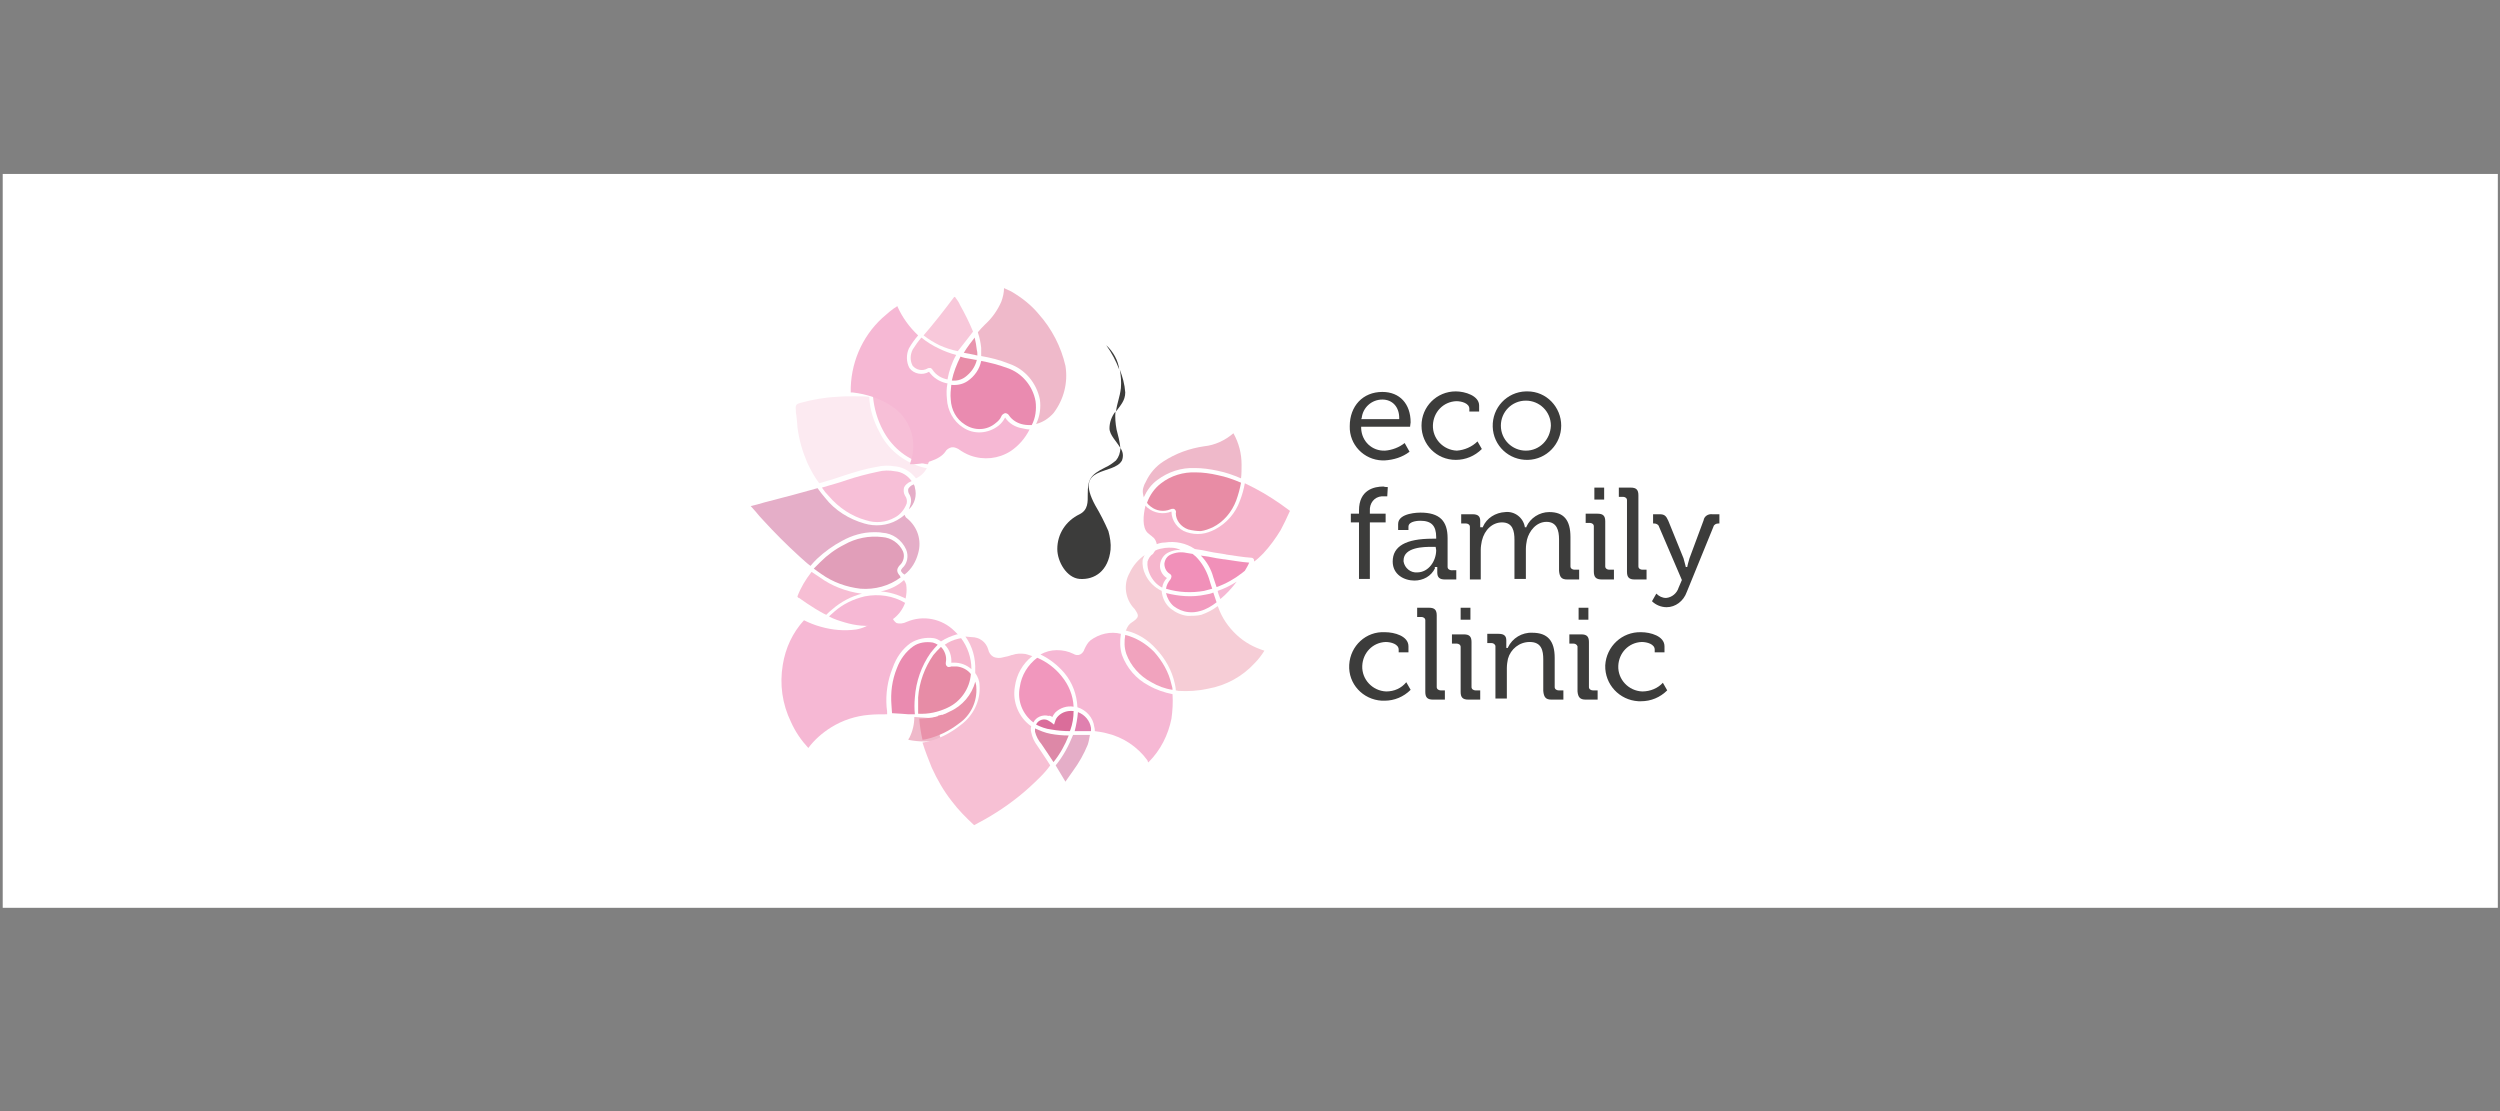 <?xml version="1.0" encoding="UTF-8"?> <!-- Generator: Adobe Illustrator 23.0.1, SVG Export Plug-In . SVG Version: 6.00 Build 0) --> <svg xmlns="http://www.w3.org/2000/svg" xmlns:xlink="http://www.w3.org/1999/xlink" id="Layer_1" x="0px" y="0px" viewBox="0 0 459.9 204.4" style="enable-background:new 0 0 459.9 204.4;" xml:space="preserve"><rect x="0" y="0" width="459.9" height="204.4" fill="#808080" stroke="none"/> <style type="text/css"> .st0{fill:#FFFFFF;} .st1{fill:#E5AEC8;} .st2{fill:#EFB9CA;} .st3{fill:#F6B8D4;} .st4{fill:#F7BED4;} .st5{fill:#E19EB9;} .st6{fill:#F7BFD7;} .st7{fill:#FCEAF1;} .st8{fill:#F6B6CD;} .st9{fill:#E88CA5;} .st10{fill:#F29BBF;} .st11{fill:#F190B9;} .st12{fill:#F6CDD6;} .st13{fill:#F1A3BE;} .st14{fill:#E080AF;} .st15{fill:#F197BD;} .st16{fill:#DD88A7;} .st17{fill:#DA6D9A;} .st18{fill:#F7C0D4;} .st19{fill:#E992AA;} .st20{fill:#EA8BB0;} .st21{fill:#E78CA6;} .st22{fill:#F6B7CE;} .st23{fill:#E88DA8;} .st24{fill:#F7BFD4;} .st25{fill:#F8C8DA;} .st26{fill:#E996AE;} .st27{fill:#3C3C3B;} </style> <rect x="0.5" y="32" class="st0" width="459" height="135"></rect> <path class="st1" d="M166.4,105.7L166.4,105.7c1.3-1,2.1-2.4,2.5-3.9c0.7-2.4-0.1-4.9-2.1-6.5c-0.2-0.1-0.3-0.4-0.4-0.6 c-0.4,0.4-0.9,0.7-1.4,1c-1.8,1-4,1.2-6,0.6c-2.8-0.8-5.4-2.4-7.2-4.7c-0.5-0.6-1-1.2-1.4-1.8c-2.8,0.8-5.8,1.6-9.7,2.6l-1.4,0.4 l-1.2,0.3l0.9,1c0.5,0.6,0.9,1.1,1.4,1.6c2.1,2.3,4.3,4.5,6.6,6.6c0.8,0.7,1.4,1.3,2.1,1.8c0.4-0.5,0.8-0.9,1.2-1.3 c1.4-1.3,2.9-2.4,4.6-3.3c1.8-1,3.8-1.6,5.9-1.6c0.5,0,1,0,1.5,0.1c1.9,0.1,3.6,1.3,4.4,3.1c0.5,1.2,0.2,2.6-0.7,3.4 c-0.3,0.4-0.4,0.5,0.1,1L166.4,105.7z"></path> <path class="st1" d="M168.1,89.1l-0.2,0.1c-0.3,0.1-0.6,0.4-0.8,0.7c-0.1,0.3,0,0.7,0.1,0.9c0.4,0.6,0.5,1.3,0.3,2 c-0.1,0.3-0.2,0.6-0.3,0.9c1.1-1,1.5-2.6,1.1-4C168.3,89.5,168.2,89.3,168.1,89.1z"></path> <path class="st2" d="M172.4,132.1h-1.2l-1.3-0.1l-1.7-0.1c0,1.3-0.3,2.6-0.9,3.8c-0.1,0.1-0.2,0.3-0.2,0.4c2,0.4,4,0.4,6,0 C172.7,134.8,172.5,133.5,172.4,132.1z"></path> <path class="st3" d="M166.5,110.9c-2.2-1.3-4.8-1.7-7.4-1.2c-2.1,0.5-4,1.4-5.6,2.8c-0.3,0.3-0.7,0.6-1,0.9c0.9,0.5,1.9,0.8,2.9,1.1 c2,0.6,4,0.8,6.1,0.5C163.8,114.7,165.7,113.1,166.5,110.9z"></path> <path class="st4" d="M162,108.8c1.6,0.1,3.2,0.6,4.6,1.3c0-0.2,0.1-0.4,0.1-0.6c0.1-0.7,0.1-1.3,0-2c-0.1-0.3-0.2-0.5-0.4-0.8 C165.1,107.8,163.6,108.5,162,108.8z"></path> <path class="st4" d="M150.8,106.2c-0.5-0.3-1-0.7-1.5-1c-1.1,1.4-2,2.9-2.6,4.5c0,0.1,0,0.1,0.2,0.3h0.1c1,0.7,2,1.4,3,2 c0.7,0.4,1.3,0.8,2,1.1c0.4-0.4,0.7-0.7,1.1-1c1.6-1.4,3.5-2.4,5.5-2.9h-0.2C155.6,108.8,153,107.8,150.8,106.2z"></path> <path class="st5" d="M166.1,101.4c-0.7-1.5-2.2-2.5-3.8-2.6c-2.4-0.3-4.9,0.2-7,1.4c-1.6,0.8-3.1,1.9-4.4,3.2 c-0.4,0.4-0.8,0.8-1.2,1.2c0.5,0.4,1,0.7,1.4,1c2.1,1.5,4.6,2.4,7.2,2.7c2.6,0.2,5.3-0.5,7.4-2.1l-0.1-0.1V106 c-0.6-0.7-0.8-1.2-0.1-2C166.2,103.4,166.5,102.3,166.1,101.4z"></path> <path class="st6" d="M164.7,86.7L164.7,86.7c-1.1-0.2-2.2-0.2-3.3,0.1c-1.9,0.4-3.8,0.9-5.6,1.5l-1.2,0.4l-3.4,1 c0.4,0.6,0.8,1.1,1.3,1.6c1.8,2.1,4.2,3.7,6.8,4.4c1.8,0.6,3.7,0.4,5.3-0.5c1-0.5,1.8-1.5,2.2-2.6c0.1-0.5,0-1-0.3-1.4 c-0.3-0.5-0.3-1-0.2-1.5c0.2-0.5,0.7-0.9,1.2-1.1l0.2-0.1C167,87.5,165.9,86.8,164.7,86.7z"></path> <path class="st7" d="M161.8,79.5c-1.1-2-1.8-4.2-1.9-6.5c-0.6-0.1-1.7-0.1-2.9-0.1c-0.9,0-1.9,0-3,0.1c-2.3,0.1-4.5,0.5-6.7,1.1 c-0.8,0.2-1,0.4-0.9,1.3c0,0.2,0,0.6,0.1,1c0.1,0.8,0.2,2,0.2,2.2c0.3,2.3,0.9,4.4,1.8,6.5c0.6,1.3,1.3,2.6,2.2,3.8 c1.3-0.4,2.5-0.7,3.6-1.1l1.2-0.4c1.9-0.6,3.8-1.2,5.7-1.5c1.2-0.3,2.4-0.3,3.5-0.1h0.1c1.5,0.2,2.8,1,3.7,2.2 c0.9-0.4,1.6-1.1,2-1.9c-0.3,0-0.7-0.1-1-0.2C166.1,84.9,163.3,82.6,161.8,79.5z"></path> <path class="st6" d="M167.7,75.4c-2-1.3-4.4-2.2-6.8-2.4h-0.3c0.2,2.1,0.8,4.2,1.8,6.1c1.5,2.9,4.1,5.2,7.2,6.1 c0.3,0.1,0.7,0.2,1.1,0.2c0.1-0.2,0.2-0.5,0.3-0.8c0.6-1.9,0.5-4-0.4-5.8l0,0C170,77.5,168.9,76.3,167.7,75.4z"></path> <g> <path class="st8" d="M232.4,101.8c1.2-1.3,2.3-2.8,3.2-4.3c0.6-1.1,1.1-2.2,1.6-3.3l0.1-0.2l-0.1-0.1c-2-1.5-4.1-2.9-6.4-4.1 c-0.6-0.3-1.2-0.6-1.8-0.9c-0.2,1.1-0.5,2.2-0.9,3.2c-0.8,2.3-2.5,4.2-4.6,5.3c-0.8,0.4-1.6,0.7-2.5,0.8s-1.8,0-2.7-0.3 c-1.6-0.5-2.8-2.1-2.8-3.8c-1.5,0.6-3.2,0.3-4.4-0.7c-0.1-0.1-0.3-0.3-0.4-0.4v0.1c-0.4,1.7-0.6,3.9,0.4,4.9 c0.2,0.2,0.4,0.3,0.6,0.5c0.2,0.1,0.3,0.3,0.5,0.4c0.3,0.3,0.5,0.7,0.6,1.2c0.5-0.2,1-0.3,1.5-0.3c1.9-0.3,3.9,0.1,5.5,1.2 c0.9,0.1,1.9,0.3,2.8,0.5c0.9,0.2,2,0.3,3,0.5h-0.1c1.5,0.2,3.1,0.5,4.7,0.6c0.2,0,0.3,0.1,0.4,0.2c0.1,0.1,0.1,0.3,0.1,0.5 C231.3,102.9,231.8,102.4,232.4,101.8z"></path> <path class="st2" d="M226.9,79.7c-1.5,1.3-3.4,2.2-5.4,2.4c-2.7,0.4-5.2,1.3-7.5,2.8c-1.4,0.9-2.5,2.2-3.2,3.7l-0.1,0.2 c-0.2,0.3-0.3,0.7-0.4,1c-0.1,0.4-0.1,0.8,0,1.2c0,0.2,0.1,0.3,0.1,0.5c0.6-1.3,1.4-2.4,2.5-3.2c2-1.5,4.4-2.3,6.9-2.2 c1.4,0,2.8,0.2,4.2,0.5c1.5,0.3,2.9,0.8,4.3,1.4c0.1-0.8,0.1-1.7,0.1-2.5C228.4,83.4,227.9,81.5,226.9,79.7L226.9,79.7z"></path> <path class="st9" d="M218.6,97.4c0.8,0.2,1.6,0.3,2.3,0.3c0.8-0.1,1.5-0.4,2.2-0.7c2-1,3.5-2.8,4.3-4.9c0.4-1.1,0.7-2.2,0.9-3.3 c-1.4-0.6-2.8-1.1-4.3-1.4c-1.3-0.3-2.7-0.5-4-0.5c-2.3-0.1-4.6,0.6-6.4,2c-1.2,0.9-2.1,2.2-2.6,3.6c0.2,0.3,0.4,0.5,0.7,0.7 c1,0.8,2.4,1,3.6,0.5c0.2-0.1,0.3-0.1,0.5-0.1c0.1,0,0.2,0,0.3,0.1c0.2,0.2,0.3,0.4,0.2,0.7C216.3,95.7,217.2,96.9,218.6,97.4z"></path> <path class="st10" d="M221.7,109.4L221.7,109.4c-2.4,0.5-4.8,0.3-7.2-0.3c0.2,0.9,0.7,1.8,1.4,2.4c0.8,0.6,1.7,1,2.7,1.1 c0.7,0.1,1.5,0,2.2-0.2c1.1-0.3,2.1-0.9,3-1.6c-0.2-0.6-0.4-1.2-0.6-1.8C222.8,109.2,222.3,109.3,221.7,109.4z"></path> <path class="st11" d="M221.5,108.7c0.5-0.1,1-0.3,1.5-0.4c-0.2-0.6-0.4-1.2-0.6-1.9c-0.5-1.5-1.3-2.9-2.4-4 c-0.2-0.2-0.4-0.3-0.6-0.5l-1.2-0.2c-0.9-0.2-1.9-0.1-2.8,0.3c-0.7,0.3-1.1,0.9-1.2,1.7c0,0.7,0.3,1.4,0.9,1.8 c0.2,0.1,0.4,0.3,0.4,0.5s-0.1,0.5-0.2,0.6c-0.4,0.5-0.7,1-0.8,1.7C216.8,109,219.2,109.1,221.5,108.7z"></path> <path class="st11" d="M222.3,102.4l-1.4-0.2c1.1,1.1,1.9,2.5,2.3,4l0,0c0.2,0.6,0.4,1.2,0.6,1.8c1.7-0.6,3.3-1.5,4.7-2.6l0.5-0.4 c0.3-0.5,0.6-1,0.8-1.5c-1.5-0.1-3-0.4-4.5-0.6h-0.1C224.3,102.8,223.3,102.6,222.3,102.4z"></path> <path class="st3" d="M227.5,107c-1.1,0.7-2.3,1.3-3.5,1.7c0.1,0.5,0.3,1,0.5,1.5C225.6,109.3,226.6,108.2,227.5,107z"></path> <path class="st12" d="M230.8,122c0.7-0.7,1.3-1.5,1.8-2.3c-1.9-0.6-3.6-1.5-5.1-2.9s-2.7-3.1-3.4-5.1l-0.1-0.2 c-0.9,0.7-1.9,1.2-3,1.6c-0.8,0.2-1.7,0.2-2.5,0.2c-1.1-0.1-2.2-0.6-3.1-1.3c-1-0.8-1.6-2-1.7-3.3c-1.3-0.6-2.4-1.7-3-3 c-0.4-0.8-0.6-1.8-0.5-2.7c0.1-0.3,0.2-0.6,0.4-0.9c-1.2,0.8-2.2,2-2.8,3.3c-1.2,2.1-0.8,4.8,0.8,6.5l0.1,0.1 c0.4,0.6,0.7,1,0.6,1.4c-0.1,0.4-0.5,0.7-1.1,1.1c-0.5,0.3-0.8,0.8-1,1.3l-0.1,0.2c2.2,0.5,4.1,1.7,5.6,3.4c1.7,1.8,2.9,4,3.4,6.3 c0.1,0.4,0.2,0.9,0.2,1.3l0.5,0.1c1.8,0.1,3.6,0,5.4-0.4C225.6,126.1,228.6,124.4,230.8,122z"></path> <path class="st8" d="M214.3,100.8c-0.6,0.1-1.3,0.2-1.8,0.5c-0.1,0.2-0.3,0.4-0.4,0.6c-0.5,0.3-0.8,0.8-1,1.4 c-0.1,0.8,0.1,1.6,0.4,2.3c0.5,1.1,1.3,2,2.3,2.5c0.1-0.7,0.4-1.3,0.9-1.8l0,0h-0.1c-0.8-0.5-1.3-1.5-1.2-2.4 c0.1-1,0.7-1.9,1.6-2.3c0.7-0.3,1.4-0.5,2.2-0.4C216.3,100.7,215.3,100.7,214.3,100.8z"></path> <path class="st13" d="M207,116.8c-0.2,1.2-0.2,2.3,0.2,3.5l0,0c0.8,2.2,2.5,4.1,4.6,5.2c1.2,0.7,2.5,1.2,3.9,1.4 c0-0.3-0.1-0.7-0.2-1c-0.5-2.3-1.7-4.3-3.2-6C210.8,118.4,209,117.3,207,116.8z"></path> <path class="st3" d="M215.7,127.7c-1.5-0.3-3-0.8-4.4-1.6c-2.3-1.2-4-3.2-4.9-5.6c-0.4-1.3-0.4-2.6-0.2-3.9c-1.9-0.5-4,0-5.6,1.2 c-0.5,0.4-0.8,1-1.1,1.6c-0.1,0.4-0.4,0.8-0.8,1c-0.4,0.2-0.9,0.1-1.2-0.1c-1-0.5-2-0.7-3.1-0.7c-1.1,0-2.1,0.3-3,0.8 c1.7,0.8,3.2,2,4.4,3.4c1.5,1.8,2.3,4,2.4,6.3c1.6,0.5,2.9,1.9,3.1,3.6c0.1,0.3,0.1,0.5,0.1,0.8c0.7,0.1,1.5,0.2,2.2,0.4 c3,0.7,5.7,2.5,7.5,5v0.1l0.2,0.3v-0.1c2.2-2.2,3.6-5,4.2-8C215.7,130.8,215.8,129.2,215.7,127.7z"></path> <path class="st14" d="M200.7,134.5c0-0.2,0-0.4,0-0.6c-0.2-1.3-1.1-2.4-2.4-2.9c-0.1,1.2-0.3,2.3-0.6,3.5h1 C199.3,134.5,200,134.5,200.7,134.5z"></path> <path class="st1" d="M197.9,135.2h-0.5c-0.8,2-1.8,3.9-3.2,5.6c0.6,1,1.2,2,1.8,3l0.2-0.3c0.4-0.6,0.8-1.1,1.2-1.7 c1.1-1.5,2-3.1,2.7-4.8c0.2-0.6,0.3-1.2,0.4-1.8C199.7,135.2,198.7,135.2,197.9,135.2z"></path> <path class="st15" d="M193.6,131.9c0.1-0.3,0.3-0.5,0.5-0.8c0.9-0.9,2.2-1.3,3.4-1.1c-0.1-2.1-0.9-4-2.2-5.6 c-1.2-1.5-2.8-2.7-4.5-3.4l0,0c-1.7,1.3-2.9,3.2-3.2,5.4c-0.5,2.5,0.5,5,2.5,6.5c0.5-1,1.7-1.5,2.8-1.2l0,0 C193,131.6,193.3,131.7,193.6,131.9z"></path> <path class="st16" d="M190.4,134c0,0.2,0,0.4,0,0.6c0.2,0.8,0.6,1.6,1.2,2.3c0.7,1,1.4,2.1,2.2,3.3c1.2-1.5,2.1-3.1,2.8-4.9 c-1.1,0-2.2-0.1-3.3-0.3C192.2,134.8,191.3,134.4,190.4,134z"></path> <path class="st17" d="M193.4,134.2c1.1,0.2,2.3,0.3,3.4,0.3l0.1-0.2c0.4-1.1,0.6-2.3,0.6-3.5h-0.1c-1-0.1-2,0.2-2.7,0.9 c-0.3,0.3-0.5,0.6-0.6,1l-0.2,0.6l-0.5-0.4c-0.3-0.2-0.6-0.4-0.9-0.5c-0.8-0.2-1.6,0.2-1.9,0.9 C191.4,133.7,192.4,134.1,193.4,134.2z"></path> <path class="st18" d="M171.4,141.2c1,2.2,2.2,4.3,3.7,6.2c1.2,1.6,2.6,3,4.1,4.4l0,0c2.9-1.5,5.6-3.2,8.1-5.2 c1.4-1.1,2.8-2.4,4.1-3.7c0.7-0.7,1.3-1.4,1.8-2.1c-0.8-1.3-1.6-2.4-2.3-3.5l0,0c-0.6-0.8-1-1.6-1.2-2.6c-0.1-0.4-0.1-0.8,0-1.1 c-2.3-1.6-3.5-4.5-3-7.3c0.3-2.2,1.4-4.2,3.2-5.6c-0.4-0.1-0.8-0.3-1.3-0.4c-0.8-0.1-1.6-0.1-2.4,0.2h-0.1c-0.5,0.2-1,0.3-1.5,0.4 c-0.6,0.2-1.3,0.2-1.9-0.1c-0.5-0.3-0.8-0.8-0.9-1.3c-0.4-1.4-1.6-2.3-3.1-2.3c-0.4,0-0.8-0.1-1.1-0.1c1.3,1.8,1.9,4,1.8,6.3v0.4 c0.5,0.7,0.8,1.5,0.8,2.3c0.2,2.9-1.2,5.6-3.5,7.3c-1.9,1.5-4,2.6-6.4,3.1l-0.6,0.1C170.2,138.2,170.8,139.7,171.4,141.2z"></path> <path class="st19" d="M174.7,130.9l-0.2,0.1l-0.2,0.1l-0.2,0.1l-0.2,0.1l-0.3,0.1l-0.2,0.1l0,0h-0.2l-0.4,0.1h-0.1l-0.3,0.2h-0.1 l-0.3,0.1h-0.1l-0.4,0.1l0,0c-0.8,0.1-1.6,0.2-2.4,0.2c0.1,1.3,0.3,2.6,0.6,3.9c0.2,0,0.4-0.1,0.6-0.1c2.2-0.5,4.3-1.5,6.1-2.9 c2.2-1.5,3.4-4.1,3.2-6.7c0-0.3-0.1-0.7-0.2-1C178.8,127.8,177,129.9,174.7,130.9z"></path> <path class="st20" d="M171.6,118.2c-1.3-0.2-2.6,0-3.6,0.7c-1.4,1-2.4,2.4-3,4c-0.9,2.2-1.2,4.5-1,6.9c0,0.5,0.1,1,0.1,1.4l1.7,0.1 l1.3,0.1h1.2c-0.1-1-0.1-2,0-3.1c0.2-2.9,1.2-5.8,2.9-8.2c0.4-0.5,0.9-1.1,1.3-1.5C172.2,118.4,171.9,118.3,171.6,118.2z"></path> <path class="st21" d="M173.1,119c-0.5,0.5-1,1-1.4,1.5c-1.6,2.3-2.6,5-2.8,7.8c0,1,0,2,0,3c1.9,0.1,3.7-0.3,5.4-1.1 c2.4-1.1,4.1-3.5,4.3-6.2c-0.6-0.8-1.6-1.3-2.6-1.4c-0.3,0-0.5,0-0.8,0c-0.1,0-0.1,0-0.2,0c-0.2,0.1-0.4,0.1-0.6,0.1 c-0.2-0.1-0.5-0.3-0.4-0.9C174.2,120.8,173.8,119.7,173.1,119z"></path> <path class="st22" d="M175.2,121.9h0.3c1.2,0,2.3,0.4,3.2,1.2c0-2.1-0.7-4.1-1.9-5.7l-0.5,0.1c-0.9,0.2-1.8,0.6-2.5,1.1 c0.9,0.9,1.3,2.1,1.2,3.4C174.9,121.9,175.1,121.9,175.2,121.9z"></path> <path class="st3" d="M167.5,118.3c1.3-0.8,2.8-1.1,4.3-0.9c0.5,0.1,0.9,0.3,1.3,0.6c0.9-0.6,1.9-1,2.9-1.3h0.2 c-0.2-0.2-0.4-0.4-0.6-0.6c-2.3-2.3-5.8-3-8.8-1.7c-0.6,0.3-1.3,0.4-1.9,0.2c-0.4-0.3-0.7-0.7-0.8-1.2c-0.2-0.8-0.6-1.5-1.2-2 c-0.9,2.3-3,4-5.4,4.4c-2.2,0.3-4.4,0.1-6.5-0.5c-1.1-0.3-2.1-0.7-3.1-1.2c-2.1,2.3-3.4,5.1-3.9,8.2c-0.6,3.6-0.1,7.2,1.5,10.5 c0.8,1.8,1.9,3.4,3.2,4.8c1.1-1.5,2.6-2.8,4.2-3.8c2.1-1.3,4.5-2.1,7-2.3c1.1-0.1,2.2-0.1,3.3-0.1c0-0.4,0-0.8-0.1-1.3 c-0.2-2.5,0.2-5,1.1-7.2C164.9,120.9,166,119.4,167.5,118.3z"></path> <path class="st20" d="M190.5,73.8c-0.5-2.8-2.5-5.2-5.2-6.1c-1.6-0.6-3.2-1-4.8-1.3c-0.3,1.5-1.2,2.8-2.5,3.7 c-0.9,0.6-1.9,0.8-3,0.7c-0.1,0.9-0.2,1.8-0.1,2.7c0.1,1.9,1,3.6,2.6,4.6c1.8,1.2,4.1,1.1,5.7-0.3c0.4-0.3,0.8-0.7,1-1.2 c0.1-0.3,0.4-0.5,0.7-0.6c0.3,0,0.6,0.2,0.7,0.4c0.6,0.9,1.6,1.5,2.7,1.7c0.5,0.1,1,0.1,1.5,0.1C190.5,76.9,190.7,75.3,190.5,73.8z "></path> <path class="st23" d="M175.1,70c0.8,0.1,1.7-0.1,2.4-0.6c1.1-0.8,1.9-1.9,2.2-3.2h-0.2l-1.1-0.2c-0.7-0.1-1.2-0.2-1.7-0.4 C176,67,175.4,68.5,175.1,70z"></path> <path class="st3" d="M188.1,78.8c-1.3-0.2-2.5-0.9-3.2-2c-0.3,0.6-0.7,1.1-1.2,1.5c-1.9,1.5-4.6,1.7-6.6,0.3 c-1.7-1.1-2.8-3.1-2.9-5.2c-0.1-1-0.1-1.9,0.1-2.9h-0.2c-1.3-0.3-2.4-1-3.2-2.1l0,0c-1.2,0.7-2.8,0.4-3.6-0.7 c-0.6-1.1-0.6-2.5-0.1-3.6c0.5-0.9,1.1-1.7,1.7-2.4c-1.6-1.5-2.9-3.3-3.8-5.3v-0.1c-1,0.6-1.9,1.4-2.8,2.2 c-3.8,3.5-5.9,8.5-5.8,13.7h0.4c2.5,0.3,5,1.1,7.1,2.5c3.3,2.1,4.8,6.2,3.6,10c-0.1,0.2-0.1,0.4-0.2,0.7c2.4,0.1,5.5-0.8,6.5-2.3 c0.2-0.4,0.7-0.7,1.1-0.8c0.5-0.1,0.9,0.1,1.3,0.3c0.7,0.5,1.4,0.9,2.2,1.2c2.5,0.9,5.2,0.6,7.4-0.8c1.5-1,2.7-2.4,3.5-4 C189,79,188.5,78.9,188.1,78.8z"></path> <path class="st24" d="M167.9,67.3c0.7,0.8,1.8,1,2.7,0.5c0.1-0.1,0.3-0.1,0.4-0.1c0.1,0,0.2,0,0.2,0c0.2,0.1,0.3,0.2,0.4,0.4 c0.6,0.9,1.6,1.5,2.7,1.7c0.3-1.6,0.8-3.1,1.6-4.5c-1.1-0.3-2.2-0.7-3.2-1.2c-1.1-0.5-2.2-1.2-3.2-2c-0.6,0.7-1.1,1.4-1.6,2.2 C167.4,65.3,167.4,66.4,167.9,67.3z"></path> <path class="st25" d="M178.7,61.4L179,61c-0.7-1.7-1.5-3.3-2.4-4.9c-0.2-0.5-0.5-0.9-0.8-1.3c-0.1-0.2-0.2-0.3-0.4,0 c-1.8,2.4-3.6,4.7-5.5,6.9c0.9,0.7,1.9,1.3,2.9,1.8c1.1,0.5,2.3,0.9,3.4,1.1C177.1,63.5,177.9,62.4,178.7,61.4z"></path> <path class="st2" d="M196,67.3c-0.8-3.5-2.5-6.8-4.9-9.5c-1.4-1.7-3.2-3.1-5.1-4.2c-0.4-0.2-0.9-0.4-1.3-0.6c0,0.8-0.2,1.7-0.5,2.5 c-0.7,1.6-1.7,3-2.9,4.1c-0.5,0.5-1,1-1.4,1.5v0.1c0.3,0.9,0.5,1.8,0.6,2.8l0,0c0,0.5,0,1,0,1.5l0,0c1.7,0.3,3.4,0.7,5.1,1.4 c3,1,5.1,3.6,5.7,6.6c0.2,1.5,0,3.1-0.7,4.5c1.2-0.3,2.3-1,3.2-2C195.7,73.5,196.5,70.4,196,67.3z"></path> <path class="st26" d="M179.8,65.4c0-0.3,0-0.7-0.1-1c-0.1-0.8-0.2-1.5-0.4-2.3c-0.7,0.9-1.4,1.8-2,2.8l1.1,0.2L179.8,65.4 L179.8,65.4z"></path> <path class="st27" d="M203.5,63.5c1,1.4,1.8,2.9,2.4,4.5C205.7,66.3,204.8,64.7,203.5,63.5z"></path> <path class="st27" d="M205.3,84.7c-0.6,0.5-1.3,1-2,1.3c-2.8,1.4-3.2,2.2-3.2,5c0,1.3,0.1,2.8-1.5,3.6c-2.5,1.2-4.1,3.6-4.1,6.4 c0,2.3,1.7,5.3,4.1,5.5c2.8,0.2,5.3-1.5,5.7-5.4c0.1-1.1-0.1-2.3-0.4-3.4c-0.7-1.6-1.5-3.2-2.4-4.7c-4.1-7.5,3.4-5.5,4.9-8.3 c0.3-0.8,0.2-1.6-0.3-2.3C206.1,83.3,205.8,84.1,205.3,84.7z"></path> <path class="st27" d="M205.2,75.7c-0.7,0.9-1.1,2-1.1,3.1c0,1.2,1.3,2.4,2,3.6c-0.1-1.1-0.4-2.3-0.7-3.4 C205.2,77.9,205.1,76.8,205.2,75.7z"></path> <path class="st27" d="M206,68c0.2,1.1,0.3,2.3,0.2,3.4c-0.2,1.7-0.7,2.7-0.9,4.3c0.8-1.1,1.7-2,1.7-3.5 C206.9,70.7,206.5,69.3,206,68z"></path> <path class="st27" d="M255.3,89.6c-0.2,0-0.5,0-0.8-0.1c-1.7,0-4.5,0.6-4.5,4.4v0.6h-1.5v1.6h1.5v10.4h2V96.1h2.9v-1.6H252V94 c-0.1-1.4,0.8-2.6,2.2-2.7c0.2,0,0.4,0,0.5,0c0.2,0,0.3,0,0.5,0L255.3,89.6z"></path> <path class="st27" d="M264.4,105.3c0,0.9,0.4,1.3,1.4,1.3h2.1v-1.7H267c-0.3,0-0.7-0.2-0.7-0.6v-0.1V99c0-3.2-1.5-4.7-5-4.7 c-0.2,0-4.1,0-4.1,2.1v1.1h1.9v-0.6c0-1.1,2-1.1,2.2-1.1c2,0,2.9,0.9,2.9,3v0.3h-0.7c-4.9,0-7.3,1.4-7.3,4.2c0,2.4,2.1,3.5,4,3.5 c1.6,0,3.1-0.8,3.8-2.3l-0.1-0.2h0.5v0.2C264.4,104.5,264.4,104.9,264.4,105.3z M264.2,101.2c0,2-1.4,4.1-3.5,4.1 c-1.2,0.1-2.3-0.8-2.5-2c0-0.1,0-0.1,0-0.2c0-2.5,3.9-2.5,5.1-2.5h0.8L264.2,101.2z"></path> <path class="st27" d="M288.3,106.6h2.2v-1.8h-0.9c-0.3,0-0.7-0.2-0.7-0.6v-0.1v-5.3c0-3.1-1.2-4.6-3.9-4.6c-1.8,0-3.5,1.1-4.2,2.7 V97h-0.3v-0.1c-0.3-1.7-1.9-2.9-3.6-2.7c-1.8,0.1-3.4,1.1-4.1,2.7V97h-0.5v-0.2c0,0,0-0.3,0-0.7v-0.3c0-0.8-0.4-1.2-1.4-1.2h-2.1 v1.7h0.9c0.3,0,0.7,0.2,0.7,0.6V97v9.6h2v-5.5c0-0.5,0.1-1.1,0.2-1.6c0.5-2.1,2-3.4,3.7-3.4c2,0,2.3,1.6,2.3,3.2v7.2h2.1V101 c0-0.6,0.1-1.2,0.2-1.7c0.4-1.6,1.7-3.3,3.6-3.3c1.9,0,2.3,1.6,2.3,3.2v5.8C286.9,106.2,287.3,106.6,288.3,106.6z"></path> <rect x="293.3" y="89.7" class="st27" width="1.8" height="2.2"></rect> <path class="st27" d="M294.7,106.6h2.2v-1.8H296c-0.3,0-0.7-0.2-0.7-0.6v-0.1v-8.2c0-1-0.4-1.4-1.4-1.4h-2.2v1.7h0.8 c0.3,0,0.7,0.2,0.7,0.6v0.1v8.2C293.2,106.2,293.6,106.6,294.7,106.6z"></path> <path class="st27" d="M300.7,106.6h2.2v-1.8h-0.8c-0.3,0-0.7-0.2-0.7-0.6v-0.1v-13c0-1-0.4-1.4-1.4-1.4h-2.2v1.7h0.8 c0.3,0,0.7,0.2,0.7,0.6v0.1v13.1C299.3,106.2,299.7,106.6,300.7,106.6z"></path> <path class="st27" d="M310.3,108.9l4.9-12c0.1-0.4,0.5-0.6,0.9-0.6h0.2v-1.7H315c-0.8-0.1-1.5,0.4-1.6,1.1l-2.6,7 c-0.2,0.6-0.4,1.5-0.4,1.5v0.1h-0.3v-0.1c0,0-0.2-0.8-0.4-1.5l-2.8-6.9c-0.4-0.9-0.7-1.2-1.6-1.2h-1.2v1.7h0.2 c0.4,0,0.8,0.2,0.9,0.6l4.2,9.8l-0.6,1.4c-0.3,1-1.2,1.8-2.3,1.9c-0.7,0-1.3-0.3-1.8-0.8l-0.8,1.4c0.7,0.7,1.7,1.1,2.7,1.1 C308.2,111.7,309.7,110.6,310.3,108.9z"></path> <path class="st27" d="M258.4,81.5c-1,0.8-2.3,1.3-3.6,1.4c-2.4,0.1-4.3-1.7-4.4-4.1v-0.1v-0.2h9c0-0.3,0.1-0.6,0.1-0.8 c0-3.4-2-5.6-5.2-5.6c-3.6,0-6,2.6-6,6.3c-0.1,3.4,2.6,6.2,6,6.3c0.1,0,0.3,0,0.4,0c1.7-0.1,3.3-0.6,4.6-1.6L258.4,81.5z M250.5,76.9c0.2-1.9,1.8-3.4,3.8-3.4c1.8,0,3.1,1.3,3.1,3.4v0.2h-7L250.5,76.9z"></path> <path class="st27" d="M268,82.9c-2.5-0.1-4.5-2.2-4.4-4.7c0.1-2.4,1.9-4.3,4.3-4.4c1,0,2.4,0.4,2.4,1.4v0.5h1.8v-1.1 c0-1.8-2.6-2.6-4.3-2.6c-3.5,0-6.3,2.8-6.3,6.3s2.8,6.3,6.3,6.3l0,0c1.8,0,3.5-0.7,4.8-2l-0.8-1.4C270.8,82.2,269.4,82.8,268,82.9z "></path> <path class="st27" d="M280.7,72c-3.5,0.1-6.2,3-6.1,6.5c0.1,3.5,3,6.2,6.5,6.1c3.4-0.1,6.1-2.9,6.1-6.3c0-3.4-2.7-6.3-6.2-6.3 C280.9,72,280.8,72,280.7,72z M280.7,82.9c-2.5,0-4.6-2-4.6-4.6c0-2.5,2-4.6,4.6-4.6c2.5,0,4.6,2,4.6,4.6 C285.2,80.9,283.2,82.9,280.7,82.9z"></path> <path class="st27" d="M255,127.2c-2.5-0.1-4.5-2.2-4.4-4.7c0.1-2.4,1.9-4.3,4.3-4.4c1,0,2.4,0.4,2.4,1.4v0.5h1.8v-1.1 c0-1.9-2.6-2.6-4.3-2.6c-3.5-0.2-6.4,2.5-6.6,6s2.5,6.4,6,6.6c0.2,0,0.3,0,0.5,0c1.8,0,3.5-0.7,4.8-2l-0.8-1.4 C257.8,126.6,256.5,127.2,255,127.2z"></path> <path class="st27" d="M263.6,128.7h2.2V127H265c-0.3,0-0.7-0.2-0.7-0.6v-0.1v-13.1c0-1-0.4-1.4-1.4-1.4h-2.2v1.7h0.8 c0.3,0,0.7,0.2,0.7,0.6v0.1v13.1C262.2,128.3,262.6,128.7,263.6,128.7z"></path> <rect x="268.7" y="111.8" class="st27" width="1.8" height="2.2"></rect> <path class="st27" d="M270.1,128.7h2.2V127h-0.9c-0.3,0-0.7-0.2-0.7-0.6v-0.1v-8.2c0-1-0.4-1.4-1.4-1.4h-2.2v1.7h0.9 c0.3,0,0.7,0.2,0.7,0.6v0.1v8.2C268.7,128.3,269.1,128.7,270.1,128.7z"></path> <path class="st27" d="M285.4,128.7h2.2V127h-0.9c-0.3,0-0.7-0.2-0.7-0.6v-0.1V121c0-3.1-1.3-4.6-4.1-4.6c-1.9-0.1-3.7,1-4.5,2.7 v0.1h-0.3V119c0-0.2,0-0.5,0-0.7v-0.5c0-0.8-0.4-1.2-1.4-1.2h-2.1v1.7h0.8c0.3,0,0.6,0.2,0.7,0.5v0.1v9.6h2.1v-5.6 c0-0.6,0.1-1.2,0.2-1.7c0.5-1.8,2.1-3.1,4-3.1c2.2,0,2.5,1.6,2.5,3.2v5.8C284,128.3,284.4,128.7,285.4,128.7z"></path> <rect x="290.4" y="111.8" class="st27" width="1.8" height="2.2"></rect> <path class="st27" d="M291.7,128.7h2.2V127H293c-0.3,0-0.7-0.2-0.7-0.6v-0.1v-8.2c0-1-0.4-1.4-1.4-1.4h-2.2v1.7h0.8 c0.3,0,0.6,0.2,0.7,0.5v0.1v8.2C290.3,128.3,290.7,128.7,291.7,128.7z"></path> <path class="st27" d="M302.1,127.2c-2.5-0.1-4.5-2.2-4.4-4.7c0.1-2.4,1.9-4.3,4.3-4.4c1,0,2.4,0.4,2.4,1.4v0.5h1.8v-1.1 c0-1.9-2.6-2.6-4.3-2.6c-3.5-0.1-6.4,2.6-6.6,6.1c-0.1,3.5,2.6,6.4,6.1,6.6c0.2,0,0.3,0,0.5,0c1.8,0,3.5-0.7,4.8-2l-0.8-1.4 C305,126.6,303.6,127.2,302.1,127.2z"></path> </g> </svg> 